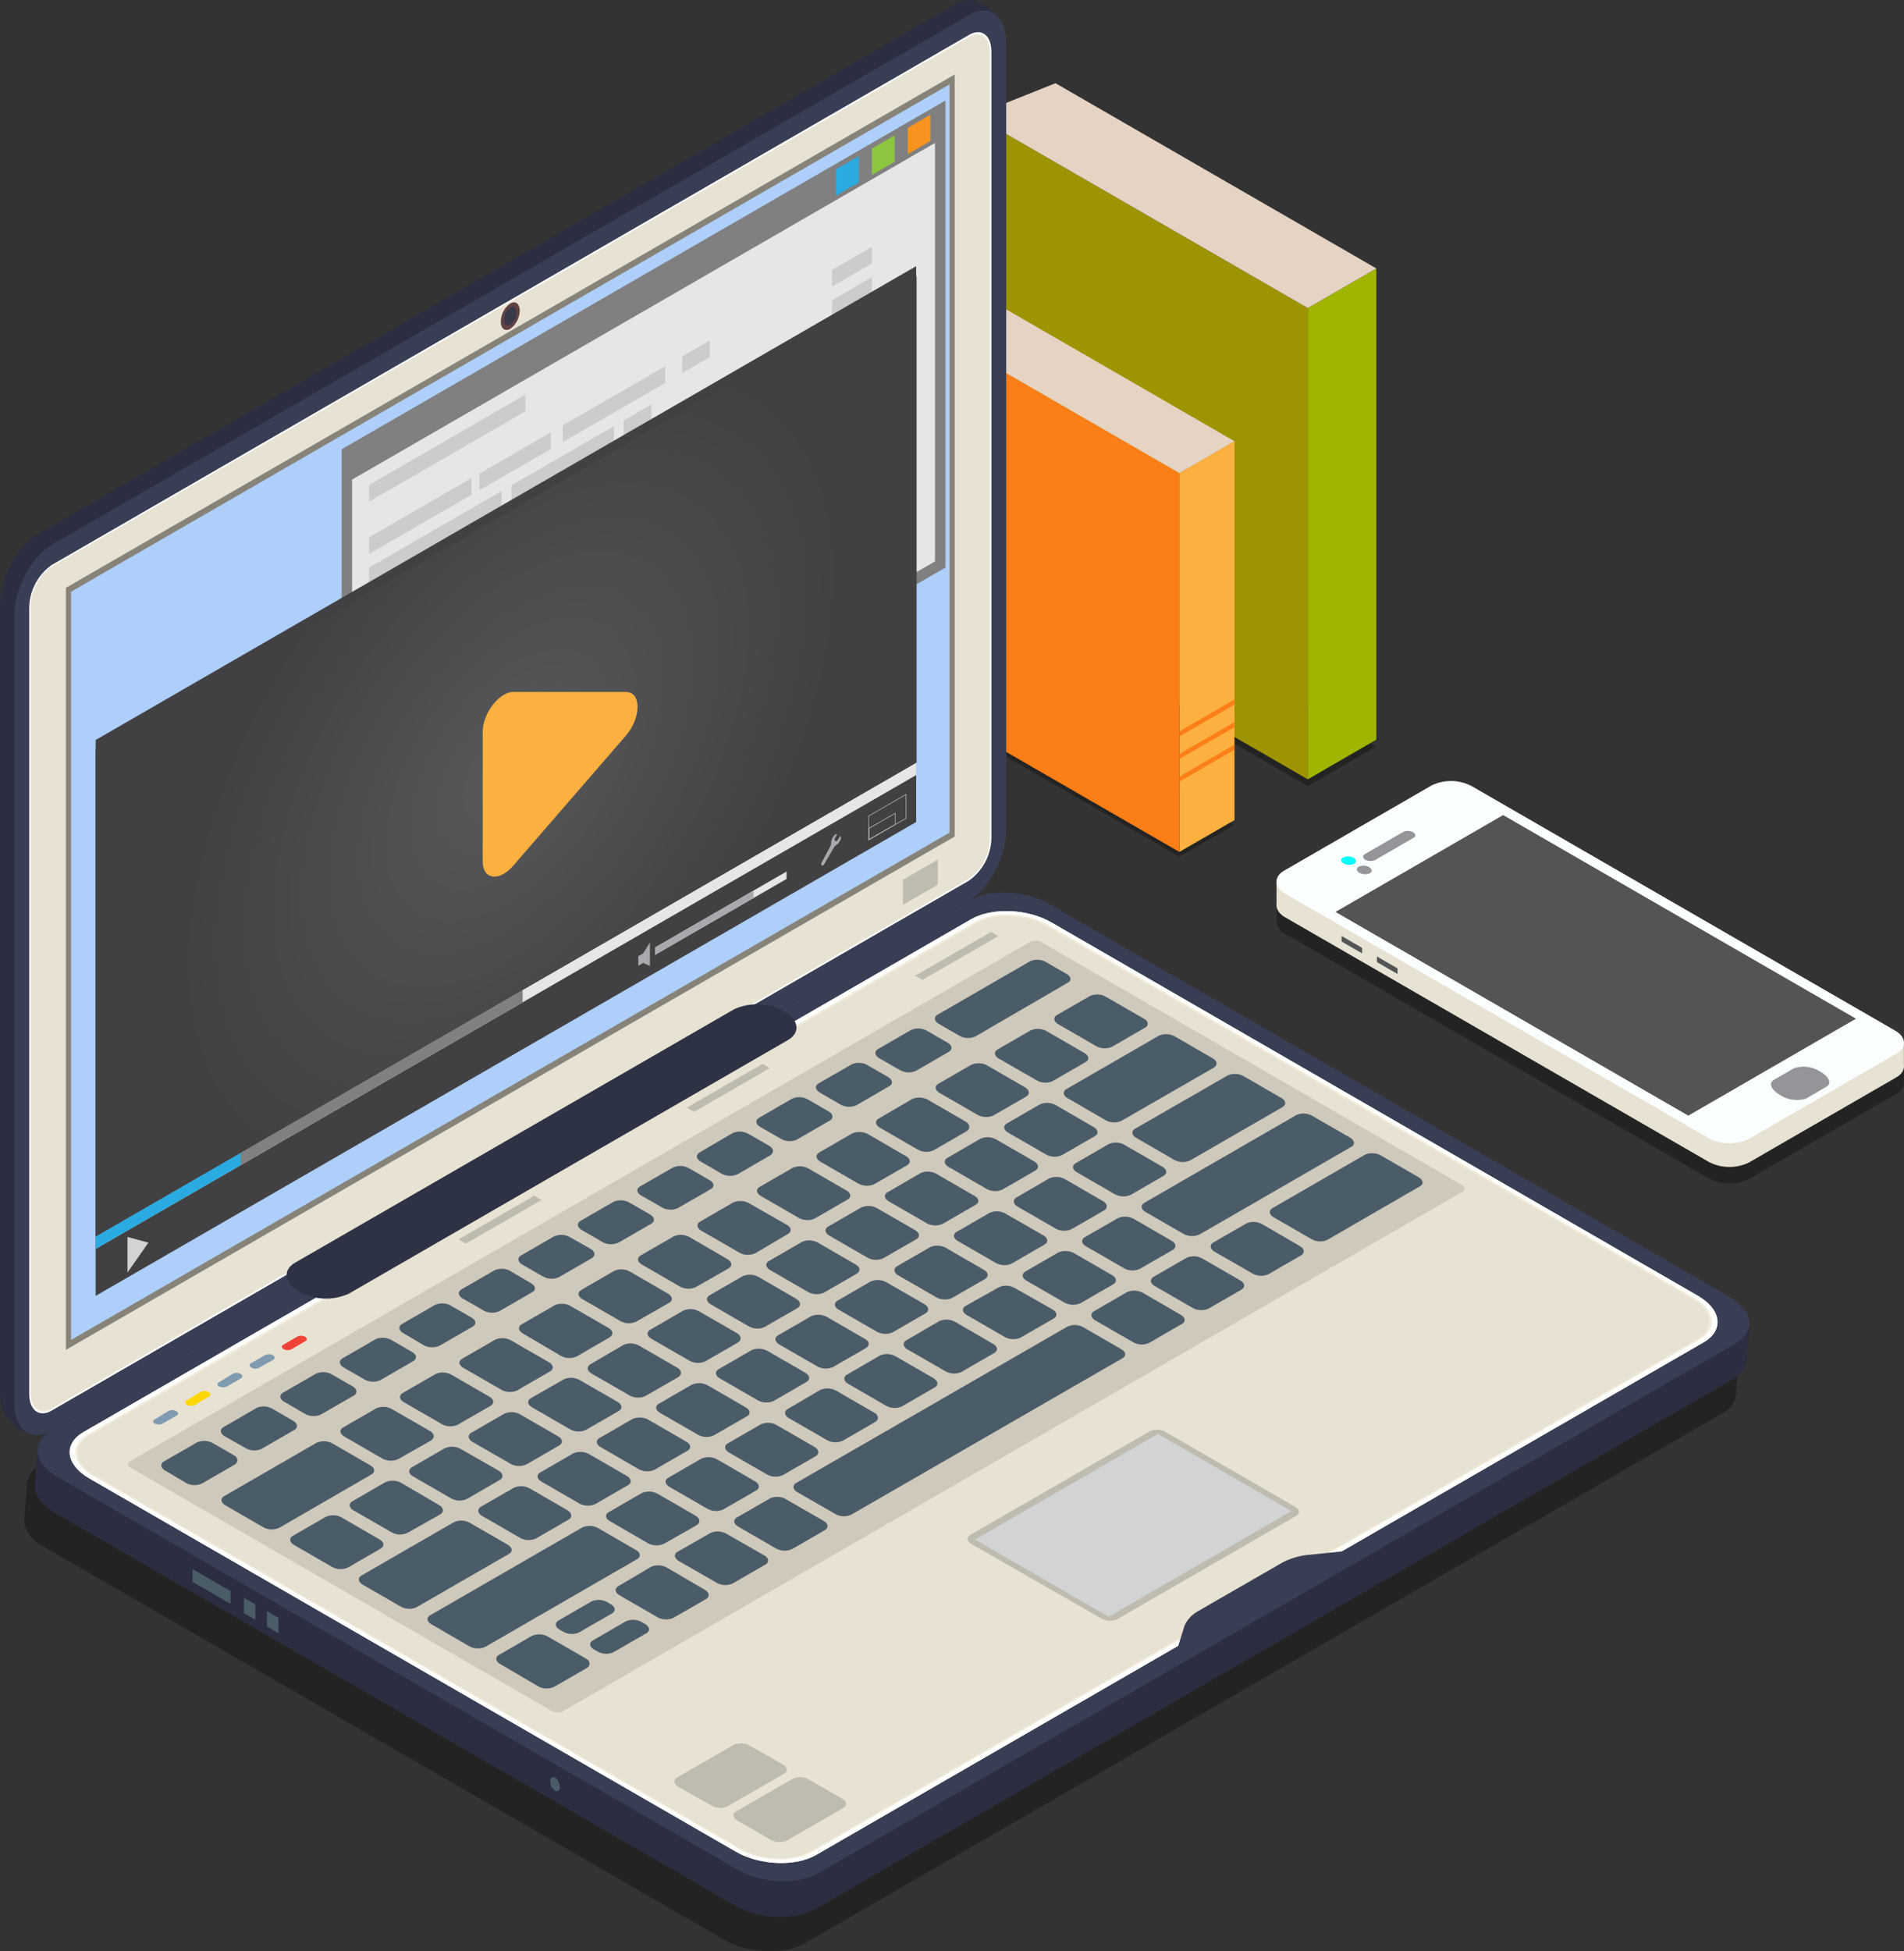<svg xmlns="http://www.w3.org/2000/svg" xmlns:xlink="http://www.w3.org/1999/xlink" viewBox="0 0 224.76 230.28"><rect x="0" y="0" width="224.76" height="230.28" fill="#333333" stroke="none"/><defs><radialGradient id="radial-gradient" cx="-302.02" cy="-193.59" r="194.73" gradientTransform="matrix(0.2, -0.12, 0, 0.21, 120.72, 95.19)" gradientUnits="userSpaceOnUse"><stop offset="0" stop-color="#58595b"></stop><stop offset="1" stop-color="#414042"></stop></radialGradient></defs><g id="Layer_2" data-name="Layer 2"><g id="Layer_1-2" data-name="Layer 1"><polygon points="162.47 88.1 124.6 66.23 115.03 70.06 154.38 92.77 162.47 88.1" style="opacity:0.32"></polygon><polygon points="162.47 87.29 154.38 91.97 154.38 36.35 162.47 31.68 162.47 87.29" style="fill:#a1b400"></polygon><polygon points="154.38 91.97 115.03 69.25 115.03 13.64 154.38 36.35 154.38 91.97" style="fill:#9e9300"></polygon><polygon points="162.47 31.68 124.6 9.82 115.03 13.64 154.38 36.35 162.47 31.68" style="fill:#e5d3c3"></polygon><polygon points="145.73 97.33 115.28 79.75 107.59 82.83 139.22 101.09 145.73 97.33" style="opacity:0.32"></polygon><polygon points="145.73 96.78 139.22 100.54 139.22 55.83 145.73 52.07 145.73 96.78" style="fill:#fbb040"></polygon><polygon points="139.22 100.54 107.59 82.28 107.59 37.57 139.22 55.83 139.22 100.54" style="fill:#fb7e17"></polygon><polygon points="145.73 52.07 115.28 34.49 107.59 37.57 139.22 55.83 145.73 52.07" style="fill:#e5d3c3"></polygon><polygon points="145.7 83.16 139.25 86.89 139.25 86.3 145.7 82.57 145.7 83.16" style="fill:#fb7e17"></polygon><polygon points="145.7 85.83 139.25 89.55 139.25 88.97 145.7 85.24 145.7 85.83" style="fill:#fb7e17"></polygon><polygon points="145.7 88.49 139.25 92.22 139.25 91.63 145.7 87.9 145.7 88.49" style="fill:#fb7e17"></polygon><path d="M205.27,160.26v0h0c0-1.09-.75-2.24-2.31-3.14l-80.37-46.4c-2.8-1.62-7-1.79-9.46-.39L4.82,172.85a2.87,2.87,0,0,0-1.63,2.25h0l-.33,4.18h0c-.09,1.12.69,2.33,2.31,3.26l80.36,46.4c2.8,1.62,7,1.8,9.46.4L203.3,166.8a2.88,2.88,0,0,0,1.62-2.14h0v-.07s0-.05,0-.08l.33-4.14Z" style="opacity:0.32"></path><path d="M224.76,125h0a1.81,1.81,0,0,0-1.08-1.47L173.76,94.74a5.29,5.29,0,0,0-4.76-.11L151.58,104.7a1.55,1.55,0,0,0-.88,1.21h0v2.82h0a1.78,1.78,0,0,0,1.07,1.51l49.91,28.81a5.29,5.29,0,0,0,4.76.1l17.42-10.06a1.53,1.53,0,0,0,.89-1.28h0Z" style="opacity:0.32"></path><path d="M150.69,104v2.83l2.48,1.36s-.11-3.09-.16-3.13Z" style="fill:#e8e2d3"></path><polygon points="224.75 123.06 224.75 125.85 220.09 128.45 224.75 123.06" style="fill:#e8e2d3"></polygon><path d="M201.68,137.1a5.29,5.29,0,0,0,4.76.1l17.42-10.06c1.26-.73,1.18-2-.19-2.75l-49.91-28.8a5.26,5.26,0,0,0-4.76-.11l-17.42,10.06c-1.26.73-1.18,2,.19,2.75Z" style="fill:#e8e2d3"></path><path d="M201.68,134.3a5.26,5.26,0,0,0,4.76.11l17.42-10.06c1.26-.73,1.18-2-.19-2.75L173.76,92.79a5.26,5.26,0,0,0-4.76-.1l-17.42,10.06c-1.26.73-1.18,2,.19,2.75Z" style="fill:#fafffd"></path><polygon points="199.3 131.66 219.09 120.22 177.44 96.19 157.65 107.62 199.3 131.66" style="fill:#545456"></polygon><path d="M161.19,101.47a1.3,1.3,0,0,0,1.18,0l4.5-2.6c.3-.17.26-.47-.09-.67h0a1.31,1.31,0,0,0-1.17,0l-4.5,2.6c-.3.17-.26.48.08.68Z" style="fill:#939598"></path><path d="M210.12,129.22a3.62,3.62,0,0,0,3.09.42l2.39-1.39c.66-.37.33-1.17-.72-1.78h0a3.65,3.65,0,0,0-3.09-.41l-2.39,1.38c-.66.38-.33,1.17.72,1.78Z" style="fill:#939598"></path><path d="M158.61,101.88a1.37,1.37,0,0,0,1.24.06c.32-.19.28-.51-.09-.72a1.4,1.4,0,0,0-1.24,0C158.21,101.35,158.25,101.67,158.61,101.88Z" style="fill:aqua"></path><path d="M160.47,103c-.36-.21-.4-.53-.09-.72a1.4,1.4,0,0,1,1.24.05c.36.22.4.54.09.72A1.4,1.4,0,0,1,160.47,103Z" style="fill:#939598"></path><polygon points="160.79 112.51 158.37 111.11 158.37 110.46 160.79 111.86 160.79 112.51" style="fill:#545456"></polygon><polygon points="164.97 114.94 162.54 113.54 162.54 112.88 164.97 114.28 164.97 114.94" style="fill:#545456"></polygon><path d="M117.76,1.93a6.45,6.45,0,0,0-2.6-1.82h0a2,2,0,0,0-.59-.1h0a3.43,3.43,0,0,0-1.86.51L4.39,63.06C2,64.46,0,68.21,0,71.44v92.8a6,6,0,0,0,.21,1.66h0A4.6,4.6,0,0,0,4,169.32l-1.37-1.23a3.51,3.51,0,0,0,1.74-.53L112.7,105c2.43-1.4,4.39-5.16,4.39-8.39V3.84a5.74,5.74,0,0,0-.36-2.11Z" style="fill:#2a2e40"></path><path d="M1.69,165.5V72.7c0-3.23,2-7,4.39-8.39L114.39,1.78c2.43-1.4,4.39.08,4.39,3.32V97.9c0,3.23-2,7-4.39,8.38L6.08,168.82C3.66,170.22,1.69,168.73,1.69,165.5Z" style="fill:#383e54"></path><path d="M6.08,166.48c-1.45.83-2.63-.06-2.63-2V71.69a6.33,6.33,0,0,1,2.63-5L114.39,4.12c1.45-.84,2.64,0,2.64,2v92.8a6.32,6.32,0,0,1-2.64,5Z" style="fill:#fff"></path><path d="M6.08,166.24c-1.36.78-2.46-.05-2.46-1.86V71.58a5.88,5.88,0,0,1,2.46-4.69L114.39,4.35c1.36-.78,2.46.05,2.46,1.86V99a5.88,5.88,0,0,1-2.46,4.7Z" style="fill:#e8e2d3"></path><polygon points="110.71 104.4 106.59 106.78 106.59 103.82 110.71 101.44 110.71 104.4" style="fill:#bfbbaf"></polygon><polygon points="7.78 159.3 7.78 69.37 112.7 8.79 112.7 98.72 7.78 159.3" style="fill:#878379"></polygon><polygon points="8.39 158.13 8.39 69.83 112.09 9.96 112.09 98.26 8.39 158.13" style="fill:#aecff9"></polygon><path d="M61.35,36.66a2.71,2.71,0,0,1-1.11,2.14c-.62.35-1.12,0-1.12-.85a2.69,2.69,0,0,1,1.12-2.14C60.85,35.46,61.35,35.84,61.35,36.66Z" style="fill:#614141"></path><path d="M60.24,38.3c-.41.24-.75,0-.75-.56a1.81,1.81,0,0,1,.75-1.43c.41-.24.74,0,.74.56A1.8,1.8,0,0,1,60.24,38.3Z" style="fill:#383a49"></path><polygon points="111.61 66.98 40.33 108.13 40.33 53.02 111.61 11.86 111.61 66.98" style="fill:gray"></polygon><polygon points="41.56 105.98 41.56 56.6 110.37 16.87 110.37 66.26 41.56 105.98" style="fill:#e6e6e6"></polygon><polygon points="109.84 16.64 107.16 18.19 107.16 15.09 109.84 13.54 109.84 16.64" style="fill:#f7931e"></polygon><polygon points="105.61 19.09 102.92 20.64 102.92 17.53 105.61 15.98 105.61 19.09" style="fill:#8cc63f"></polygon><polygon points="101.37 21.53 98.69 23.08 98.69 19.98 101.37 18.43 101.37 21.53" style="fill:#29abe2"></polygon><polygon points="62.01 48.55 43.57 59.2 43.57 57.23 62.01 46.58 62.01 48.55" style="fill:#ccc"></polygon><polygon points="55.66 58.39 43.57 65.37 43.57 63.4 55.66 56.42 55.66 58.39" style="fill:#ccc"></polygon><polygon points="65.03 52.98 56.59 57.85 56.59 55.89 65.03 51.01 65.03 52.98" style="fill:#ccc"></polygon><polygon points="78.52 45.2 66.43 52.17 66.43 50.2 78.52 43.23 78.52 45.2" style="fill:#ccc"></polygon><polygon points="83.78 42.15 80.53 44.03 80.53 42.06 83.78 40.19 83.78 42.15" style="fill:#ccc"></polygon><polygon points="74.1 58.48 70.84 60.36 70.84 58.39 74.1 56.51 74.1 58.48" style="fill:#ccc"></polygon><polygon points="78.52 55.93 75.26 57.81 75.26 55.84 78.52 53.96 78.52 55.93" style="fill:#ccc"></polygon><polygon points="102.92 31.1 98.22 33.82 98.22 31.85 102.92 29.14 102.92 31.1" style="fill:#ccc"></polygon><polygon points="59.22 59.91 43.57 68.95 43.57 66.98 59.22 57.94 59.22 59.91" style="fill:#ccc"></polygon><polygon points="72.47 52.26 60.38 59.24 60.38 57.27 72.47 50.3 72.47 52.26" style="fill:#ccc"></polygon><polygon points="91.58 48.39 79.5 55.37 79.5 53.4 91.58 46.42 91.58 48.39" style="fill:#ccc"></polygon><polygon points="76.89 49.71 73.63 51.59 73.63 49.62 76.89 47.74 76.89 49.71" style="fill:#ccc"></polygon><polygon points="102.92 34.68 98.22 37.4 98.22 35.43 102.92 32.71 102.92 34.68" style="fill:#ccc"></polygon><polygon points="48.84 69.49 43.57 72.53 43.57 70.56 48.84 67.52 48.84 69.49" style="fill:#ccc"></polygon><polygon points="66.43 59.33 49.62 69.04 49.62 67.07 66.43 57.36 66.43 59.33" style="fill:#ccc"></polygon><polygon points="84.37 48.97 67.56 58.68 67.56 56.71 84.37 47 84.37 48.97" style="fill:#ccc"></polygon><polygon points="102.92 38.26 98.22 40.98 98.22 39.01 102.92 36.29 102.92 38.26" style="fill:#ccc"></polygon><polygon points="55.66 69.13 43.57 76.11 43.57 74.14 55.66 67.16 55.66 69.13" style="fill:#ccc"></polygon><polygon points="69.97 60.87 56.59 68.59 56.59 66.62 69.97 58.9 69.97 60.87" style="fill:#ccc"></polygon><polygon points="102.92 41.84 98.22 44.55 98.22 42.59 102.92 39.87 102.92 41.84" style="fill:#ccc"></polygon><polygon points="52.3 74.64 43.57 79.69 43.57 77.72 52.3 72.68 52.3 74.64" style="fill:#ccc"></polygon><polygon points="70.11 64.36 58.02 71.34 58.02 69.37 70.11 62.4 70.11 64.36" style="fill:#ccc"></polygon><polygon points="56.59 72.17 53.33 74.05 53.33 72.08 56.59 70.2 56.59 72.17" style="fill:#ccc"></polygon><polygon points="102.92 45.42 98.22 48.13 98.22 46.16 102.92 43.45 102.92 45.42" style="fill:#ccc"></polygon><polygon points="57.01 75.5 48.57 80.38 48.57 78.41 57.01 73.53 57.01 75.5" style="fill:#ccc"></polygon><polygon points="80.19 58.54 71.74 63.42 71.74 61.45 80.19 56.58 80.19 58.54" style="fill:#ccc"></polygon><polygon points="70.11 67.94 58.02 74.92 58.02 72.95 70.11 65.97 70.11 67.94" style="fill:#ccc"></polygon><polygon points="46.83 81.39 43.57 83.26 43.57 81.3 46.83 79.42 46.83 81.39" style="fill:#ccc"></polygon><polygon points="102.92 49 98.22 51.71 98.22 49.74 102.92 47.03 102.92 49" style="fill:#ccc"></polygon><polygon points="83.83 60.02 71.74 67 71.74 65.03 83.83 58.05 83.83 60.02" style="fill:#ccc"></polygon><polygon points="50.39 82.4 43.57 86.34 43.57 84.37 50.39 80.43 50.39 82.4" style="fill:#ccc"></polygon><polygon points="61.7 75.87 51.4 81.82 51.4 79.85 61.7 73.9 61.7 75.87" style="fill:#ccc"></polygon><polygon points="77.79 66.58 62.66 75.32 62.66 73.35 77.79 64.61 77.79 66.58" style="fill:#ccc"></polygon><polygon points="102.92 52.58 98.22 55.29 98.22 53.32 102.92 50.61 102.92 52.58" style="fill:#ccc"></polygon><polygon points="65.03 78.03 56.59 82.91 56.59 80.94 65.03 76.06 65.03 78.03" style="fill:#ccc"></polygon><polygon points="59.43 87.23 49.11 93.19 49.11 91.22 59.43 85.26 59.43 87.23" style="fill:#ccc"></polygon><polygon points="56.59 91.91 49.11 96.23 49.11 94.26 56.59 89.94 56.59 91.91" style="fill:#ccc"></polygon><polygon points="57.56 94.99 49.11 99.87 49.11 97.9 57.56 93.02 57.56 94.99" style="fill:#ccc"></polygon><polygon points="69.19 75.63 65.93 77.51 65.93 75.54 69.19 73.66 69.19 75.63" style="fill:#ccc"></polygon><polygon points="68.96 81.73 65.7 83.61 65.7 81.64 68.96 79.76 68.96 81.73" style="fill:#ccc"></polygon><polygon points="68.96 84.77 65.7 86.65 65.7 84.68 68.96 82.8 68.96 84.77" style="fill:#ccc"></polygon><polygon points="68.96 87.81 65.7 89.69 65.7 87.72 68.96 85.84 68.96 87.81" style="fill:#ccc"></polygon><polygon points="46.2 88.9 43.57 90.42 43.57 88.45 46.2 86.93 46.2 88.9" style="fill:#ccc"></polygon><polygon points="51.01 86.13 46.83 88.54 46.83 86.57 51.01 84.16 51.01 86.13" style="fill:#ccc"></polygon><polygon points="55.66 83.44 51.47 85.86 51.47 83.89 55.66 81.47 55.66 83.44" style="fill:#ccc"></polygon><polygon points="102.92 56.16 98.22 58.87 98.22 56.9 102.92 54.19 102.92 56.16" style="fill:#ccc"></polygon><path d="M206.19,160.47l.34-4.26L205,158.1a6.48,6.48,0,0,0-1.1-.79l-80.37-46.4c-2.8-1.62-7-1.79-9.46-.39L5.74,173.05l-.17.12c-.57-1.09-1.13-2.12-1.13-2.12l-.32,4.19h0c-.09,1.12.69,2.33,2.3,3.26l80.37,46.4c2.8,1.62,7,1.79,9.46.39l108.31-62.53a2.9,2.9,0,0,0,1.62-2.15h0v-.15Z" style="fill:#2a2e40"></path><path d="M204.22,153.08l-80.37-46.4c-2.8-1.62-7-1.8-9.46-.4L6.08,168.82c-2.42,1.4-2.12,3.84.68,5.46l80.37,46.4c2.8,1.62,7,1.79,9.46.39L204.9,158.54C207.32,157.14,207,154.69,204.22,153.08Z" style="fill:#383e54"></path><path d="M200.43,152.92l-76.31-44.06c-2.8-1.62-7-1.79-9.46-.39L9.86,169c-2.42,1.4-2.12,3.85.68,5.47l76.32,44.05c2.8,1.62,7,1.8,9.46.4l104.79-60.51C203.54,157,203.23,154.54,200.43,152.92Z" style="fill:#f2ecdd"></path><path d="M200.43,152.92l-76.31-44.06c-2.8-1.62-7-1.79-9.46-.39L9.86,169c-2.42,1.4-2.12,3.85.68,5.47l76.32,44.05c2.8,1.62,7,1.8,9.46.4l104.79-60.51C203.54,157,203.23,154.54,200.43,152.92Z" style="fill:#fff"></path><path d="M200.61,158.09c2.18-1.26,1.9-3.46-.61-4.92l-76.32-44.06c-2.51-1.45-6.33-1.61-8.51-.35L10.37,169.27c-2.18,1.26-1.9,3.46.61,4.91l76.31,44.06c2.52,1.45,6.34,1.61,8.52.35Z" style="fill:#f2ecdd"></path><path d="M200.4,158c2.09-1.2,1.82-3.31-.58-4.7l-76.31-44.05c-2.41-1.39-6.05-1.54-8.14-.34l-104.8,60.5c-2.08,1.21-1.82,3.31.59,4.7l76.31,44.06c2.4,1.39,6,1.54,8.14.34Z" style="fill:#e8e2d3"></path><path d="M131.85,191.11,153,178.9c.49-.28.43-.77-.13-1.09L137.6,169a2.11,2.11,0,0,0-1.89-.08l-21.16,12.21c-.48.28-.42.77.14,1.1L130,191A2.08,2.08,0,0,0,131.85,191.11Z" style="fill:#bfbbaf"></path><polygon points="152.46 178.33 136.69 169.22 115.1 181.69 130.87 190.8 152.46 178.33" style="fill:#d1d3d4"></polygon><path d="M91,217.13a2.11,2.11,0,0,0,1.89.08l6.66-3.85c.48-.28.42-.77-.14-1.09L95.47,210a2.08,2.08,0,0,0-1.89-.08l-6.66,3.84c-.48.28-.42.77.14,1.1Z" style="fill:#bfbbaf"></path><path d="M84,213.09a2.08,2.08,0,0,0,1.89.08l6.66-3.84c.49-.28.43-.77-.13-1.1L88.48,206a2.11,2.11,0,0,0-1.89-.08l-6.66,3.85c-.48.28-.42.76.14,1.09Z" style="fill:#bfbbaf"></path><path d="M158.79,183.05l-4.56.47a8.48,8.48,0,0,0-2.86.89l-10,5.76a3.7,3.7,0,0,0-1.53,1.65l-.82,2.63Z" style="fill:#383e54"></path><path d="M172.67,140.62c.34-.2.3-.54-.09-.77L122.9,111.17a1.46,1.46,0,0,0-1.33,0L15.33,172.46c-.34.19-.3.54.09.76L65.1,201.9a1.49,1.49,0,0,0,1.33.06Z" style="fill:#cfc9bb"></path><path d="M111.86,123.05l-2.44-1.41a2.11,2.11,0,0,0-1.89-.08l-3.86,2.23c-.49.28-.43.77.13,1.1l2.44,1.4a2.11,2.11,0,0,0,1.89.08l3.86-2.23C112.48,123.86,112.42,123.37,111.86,123.05Z" style="fill:#4b5c69"></path><path d="M104.83,127.1l-2.43-1.4a2.08,2.08,0,0,0-1.89-.08l-3.87,2.23c-.48.28-.42.77.14,1.09l2.43,1.41a2.11,2.11,0,0,0,1.89.08l3.87-2.24C105.45,127.91,105.39,127.43,104.83,127.1Z" style="fill:#4b5c69"></path><path d="M97.81,131.16l-2.44-1.41a2.11,2.11,0,0,0-1.89-.08l-3.86,2.24c-.49.28-.43.76.13,1.09l2.44,1.4a2.08,2.08,0,0,0,1.89.08l3.86-2.23C98.43,132,98.37,131.48,97.81,131.16Z" style="fill:#4b5c69"></path><path d="M90.78,135.21l-2.43-1.4a2.11,2.11,0,0,0-1.89-.08L82.59,136c-.48.28-.42.77.14,1.09l2.43,1.41a2.13,2.13,0,0,0,1.9.08l3.86-2.23C91.4,136,91.34,135.54,90.78,135.21Z" style="fill:#4b5c69"></path><path d="M83.76,139.27l-2.44-1.41a2.11,2.11,0,0,0-1.89-.07L75.57,140c-.49.28-.43.77.13,1.09l2.44,1.4a2.08,2.08,0,0,0,1.89.08l3.86-2.23C84.38,140.08,84.32,139.59,83.76,139.27Z" style="fill:#4b5c69"></path><path d="M76.73,143.32l-2.43-1.4a2.11,2.11,0,0,0-1.89-.08l-3.87,2.23c-.48.28-.42.77.14,1.09l2.43,1.41a2.13,2.13,0,0,0,1.9.08l3.86-2.23C77.35,144.14,77.29,143.65,76.73,143.32Z" style="fill:#4b5c69"></path><path d="M69.71,147.38,67.28,146a2.1,2.1,0,0,0-1.9-.08l-3.86,2.23c-.48.28-.42.77.14,1.09l2.43,1.4a2.08,2.08,0,0,0,1.89.08l3.87-2.23C70.33,148.19,70.27,147.7,69.71,147.38Z" style="fill:#4b5c69"></path><path d="M62.69,151.44,60.25,150a2.11,2.11,0,0,0-1.89-.08l-3.86,2.23c-.49.28-.43.77.13,1.1l2.44,1.4a2.11,2.11,0,0,0,1.89.08l3.86-2.23C63.31,152.25,63.24,151.76,62.69,151.44Z" style="fill:#4b5c69"></path><path d="M55.66,155.49l-2.43-1.4a2.1,2.1,0,0,0-1.9-.08l-3.86,2.23c-.48.28-.42.77.14,1.09L50,158.74a2.11,2.11,0,0,0,1.89.07l3.87-2.23C56.28,156.3,56.22,155.81,55.66,155.49Z" style="fill:#4b5c69"></path><path d="M48.64,159.55l-2.44-1.41a2.11,2.11,0,0,0-1.89-.08l-3.86,2.23c-.49.28-.43.77.13,1.1l2.44,1.4a2.08,2.08,0,0,0,1.89.08l3.86-2.23C49.26,160.36,49.2,159.87,48.64,159.55Z" style="fill:#4b5c69"></path><path d="M41.61,163.6l-2.43-1.4a2.08,2.08,0,0,0-1.89-.08l-3.87,2.23c-.48.28-.42.77.14,1.09L36,166.85a2.11,2.11,0,0,0,1.89.08l3.87-2.23C42.23,164.42,42.17,163.93,41.61,163.6Z" style="fill:#4b5c69"></path><path d="M34.59,167.66l-2.44-1.41a2.11,2.11,0,0,0-1.89-.08l-3.86,2.24c-.49.28-.43.76.13,1.09L29,170.9a2.08,2.08,0,0,0,1.89.08l3.86-2.23C35.21,168.47,35.15,168,34.59,167.66Z" style="fill:#4b5c69"></path><path d="M27.56,171.71l-2.43-1.4a2.11,2.11,0,0,0-1.89-.08l-3.87,2.23c-.48.28-.42.77.14,1.09L21.94,175a2.11,2.11,0,0,0,1.89.08l3.87-2.23C28.18,172.53,28.12,172,27.56,171.71Z" style="fill:#4b5c69"></path><path d="M135,120.2l-4.46-2.57a2.08,2.08,0,0,0-1.89-.08l-3.87,2.23c-.48.28-.42.77.14,1.09l4.46,2.58a2.11,2.11,0,0,0,1.89.08l3.87-2.23C135.65,121,135.59,120.53,135,120.2Z" style="fill:#4b5c69"></path><path d="M128,124.26l-4.47-2.58a2.11,2.11,0,0,0-1.89-.07l-3.86,2.23c-.49.28-.43.76.13,1.09l4.47,2.57a2.08,2.08,0,0,0,1.89.08l3.86-2.23C128.63,125.07,128.57,124.58,128,124.26Z" style="fill:#4b5c69"></path><path d="M121,128.32l-4.46-2.58a2.11,2.11,0,0,0-1.89-.08l-3.87,2.23c-.48.28-.42.77.14,1.09l4.46,2.58a2.11,2.11,0,0,0,1.89.08l3.87-2.23C121.6,129.13,121.54,128.64,121,128.32Z" style="fill:#4b5c69"></path><path d="M114,132.37l-4.46-2.58a2.13,2.13,0,0,0-1.9-.07L103.74,132c-.49.28-.42.77.14,1.09l4.46,2.58a2.11,2.11,0,0,0,1.89.07l3.86-2.23C114.58,133.18,114.52,132.69,114,132.37Z" style="fill:#4b5c69"></path><path d="M106.93,136.43l-4.46-2.58a2.11,2.11,0,0,0-1.89-.08L96.72,136c-.49.28-.43.77.13,1.1l4.46,2.57a2.11,2.11,0,0,0,1.89.08l3.87-2.23C107.55,137.24,107.49,136.75,106.93,136.43Z" style="fill:#4b5c69"></path><path d="M99.91,140.48l-4.46-2.57a2.1,2.1,0,0,0-1.9-.08l-3.86,2.23c-.48.28-.42.77.14,1.09l4.46,2.58a2.11,2.11,0,0,0,1.89.07l3.86-2.23C100.53,141.29,100.47,140.81,99.91,140.48Z" style="fill:#4b5c69"></path><path d="M92.88,144.54,88.42,142a2.11,2.11,0,0,0-1.89-.08l-3.86,2.23c-.49.28-.43.77.13,1.1l4.46,2.57a2.1,2.1,0,0,0,1.9.08L93,145.63C93.5,145.35,93.44,144.86,92.88,144.54Z" style="fill:#4b5c69"></path><path d="M85.86,148.59,81.4,146a2.08,2.08,0,0,0-1.89-.08l-3.87,2.23c-.48.28-.42.77.14,1.09l4.46,2.58a2.11,2.11,0,0,0,1.89.08L86,149.69C86.48,149.41,86.42,148.92,85.86,148.59Z" style="fill:#4b5c69"></path><path d="M78.83,152.65l-4.46-2.58a2.11,2.11,0,0,0-1.89-.08l-3.86,2.24c-.49.28-.43.76.13,1.09l4.46,2.57a2.1,2.1,0,0,0,1.9.08L79,153.74C79.46,153.46,79.39,153,78.83,152.65Z" style="fill:#4b5c69"></path><path d="M71.81,156.7l-4.46-2.57a2.11,2.11,0,0,0-1.89-.08l-3.87,2.23c-.48.28-.42.77.14,1.09L66.19,160a2.11,2.11,0,0,0,1.89.08L72,157.8C72.43,157.52,72.37,157,71.81,156.7Z" style="fill:#4b5c69"></path><path d="M64.79,160.76l-4.47-2.58a2.11,2.11,0,0,0-1.89-.07l-3.86,2.23c-.49.28-.43.77.13,1.09L59.17,164a2.08,2.08,0,0,0,1.89.08l3.86-2.23C65.41,161.57,65.35,161.08,64.79,160.76Z" style="fill:#4b5c69"></path><path d="M57.76,164.82l-4.46-2.58a2.11,2.11,0,0,0-1.89-.08l-3.87,2.23c-.48.28-.42.77.14,1.09l4.46,2.58a2.11,2.11,0,0,0,1.89.08l3.87-2.23C58.38,165.63,58.32,165.14,57.76,164.82Z" style="fill:#4b5c69"></path><path d="M50.74,168.87l-4.46-2.57a2.1,2.1,0,0,0-1.9-.08l-3.86,2.23c-.49.28-.42.77.14,1.09l4.46,2.58a2.11,2.11,0,0,0,1.89.07L50.87,170C51.36,169.68,51.3,169.19,50.74,168.87Z" style="fill:#4b5c69"></path><path d="M129.09,133l-4.46-2.58a2.11,2.11,0,0,0-1.89-.08l-3.86,2.23c-.49.28-.43.77.13,1.1l4.46,2.57a2.08,2.08,0,0,0,1.89.08l3.87-2.23C129.71,133.81,129.65,133.32,129.09,133Z" style="fill:#4b5c69"></path><path d="M122.07,137.05l-4.46-2.57a2.1,2.1,0,0,0-1.9-.08l-3.86,2.23c-.48.28-.42.77.14,1.09l4.46,2.58a2.11,2.11,0,0,0,1.89.08l3.86-2.23C122.69,137.87,122.63,137.38,122.07,137.05Z" style="fill:#4b5c69"></path><path d="M115,141.11l-4.46-2.58a2.14,2.14,0,0,0-1.89-.08l-3.86,2.24c-.49.28-.43.76.13,1.09l4.46,2.57a2.1,2.1,0,0,0,1.9.08l3.86-2.23C115.66,141.92,115.6,141.43,115,141.11Z" style="fill:#4b5c69"></path><path d="M108,145.16l-4.46-2.57a2.11,2.11,0,0,0-1.89-.08l-3.87,2.23c-.48.28-.42.77.14,1.09l4.46,2.58a2.11,2.11,0,0,0,1.89.08l3.87-2.23C108.64,146,108.58,145.49,108,145.16Z" style="fill:#4b5c69"></path><path d="M101,149.22l-4.46-2.58a2.11,2.11,0,0,0-1.89-.07l-3.86,2.23c-.49.28-.43.77.13,1.09l4.46,2.58a2.13,2.13,0,0,0,1.9.07l3.86-2.23C101.62,150,101.55,149.54,101,149.22Z" style="fill:#4b5c69"></path><path d="M94,153.28l-4.46-2.58a2.11,2.11,0,0,0-1.89-.08l-3.87,2.23c-.48.28-.42.77.14,1.09l4.46,2.58a2.11,2.11,0,0,0,1.89.08l3.87-2.23C94.59,154.09,94.53,153.6,94,153.28Z" style="fill:#4b5c69"></path><path d="M87,157.33l-4.47-2.57a2.08,2.08,0,0,0-1.89-.08l-3.86,2.23c-.49.28-.43.77.13,1.09l4.47,2.58a2.11,2.11,0,0,0,1.89.07l3.86-2.23C87.57,158.14,87.51,157.65,87,157.33Z" style="fill:#4b5c69"></path><path d="M79.92,161.39l-4.46-2.58a2.11,2.11,0,0,0-1.89-.08L69.7,161c-.48.28-.42.77.14,1.1l4.46,2.57a2.08,2.08,0,0,0,1.89.08l3.87-2.23C80.54,162.2,80.48,161.71,79.92,161.39Z" style="fill:#4b5c69"></path><path d="M72.9,165.44l-4.46-2.57a2.1,2.1,0,0,0-1.9-.08L62.68,165c-.49.28-.42.77.14,1.09l4.46,2.58a2.11,2.11,0,0,0,1.89.08L73,166.54C73.52,166.26,73.46,165.77,72.9,165.44Z" style="fill:#4b5c69"></path><path d="M65.87,169.5l-4.46-2.58a2.11,2.11,0,0,0-1.89-.08l-3.86,2.23c-.49.28-.43.77.13,1.1l4.46,2.57a2.08,2.08,0,0,0,1.89.08L66,170.59C66.49,170.31,66.43,169.82,65.87,169.5Z" style="fill:#4b5c69"></path><path d="M58.85,173.55,54.39,171a2.1,2.1,0,0,0-1.9-.08l-3.86,2.23c-.48.28-.42.77.14,1.09l4.46,2.58a2.11,2.11,0,0,0,1.89.08L59,174.65C59.47,174.37,59.41,173.88,58.85,173.55Z" style="fill:#4b5c69"></path><path d="M51.82,177.61,47.36,175a2.11,2.11,0,0,0-1.89-.07l-3.86,2.23c-.49.28-.43.77.13,1.09l4.46,2.57a2.1,2.1,0,0,0,1.9.08L52,178.7C52.44,178.42,52.38,177.93,51.82,177.61Z" style="fill:#4b5c69"></path><path d="M44.8,181.67l-4.46-2.58a2.11,2.11,0,0,0-1.89-.08l-3.87,2.23c-.48.28-.42.77.14,1.09l4.46,2.58a2.11,2.11,0,0,0,1.89.08l3.86-2.23C45.42,182.48,45.36,182,44.8,181.67Z" style="fill:#4b5c69"></path><path d="M137.2,137.68l-4.46-2.57a2.08,2.08,0,0,0-1.89-.08L127,137.26c-.49.28-.43.77.13,1.09l4.46,2.58a2.13,2.13,0,0,0,1.9.07l3.86-2.23C137.82,138.49,137.76,138,137.2,137.68Z" style="fill:#4b5c69"></path><path d="M130.18,141.74l-4.46-2.58a2.11,2.11,0,0,0-1.89-.08L120,141.31c-.48.28-.42.77.14,1.1l4.46,2.57a2.11,2.11,0,0,0,1.89.08l3.87-2.23C130.8,142.55,130.74,142.06,130.18,141.74Z" style="fill:#4b5c69"></path><path d="M123.16,145.79l-4.47-2.57a2.08,2.08,0,0,0-1.89-.08l-3.86,2.23c-.49.28-.43.77.13,1.09l4.47,2.58a2.11,2.11,0,0,0,1.89.08l3.86-2.24C123.78,146.6,123.71,146.12,123.16,145.79Z" style="fill:#4b5c69"></path><path d="M116.13,149.85l-4.46-2.58a2.11,2.11,0,0,0-1.89-.08l-3.87,2.23c-.48.28-.42.77.14,1.1l4.46,2.57a2.08,2.08,0,0,0,1.89.08l3.87-2.23C116.75,150.66,116.69,150.17,116.13,149.85Z" style="fill:#4b5c69"></path><path d="M109.11,153.9l-4.47-2.57a2.08,2.08,0,0,0-1.89-.08l-3.86,2.23c-.49.28-.43.77.13,1.09l4.47,2.58a2.11,2.11,0,0,0,1.89.08l3.86-2.23C109.73,154.72,109.67,154.23,109.11,153.9Z" style="fill:#4b5c69"></path><path d="M102.08,158l-4.46-2.58a2.11,2.11,0,0,0-1.89-.08l-3.87,2.24c-.48.28-.42.76.14,1.09l4.46,2.57a2.08,2.08,0,0,0,1.89.08l3.87-2.23C102.7,158.77,102.64,158.28,102.08,158Z" style="fill:#4b5c69"></path><path d="M95.06,162l-4.46-2.57a2.13,2.13,0,0,0-1.9-.08l-3.86,2.23c-.49.28-.42.77.14,1.09l4.46,2.58a2.11,2.11,0,0,0,1.89.08l3.86-2.23C95.68,162.83,95.62,162.34,95.06,162Z" style="fill:#4b5c69"></path><path d="M88,166.07l-4.46-2.58a2.11,2.11,0,0,0-1.89-.07l-3.86,2.23c-.49.28-.43.77.13,1.09l4.46,2.57a2.08,2.08,0,0,0,1.89.08l3.87-2.23C88.65,166.88,88.59,166.39,88,166.07Z" style="fill:#4b5c69"></path><path d="M81,170.13l-4.46-2.58a2.13,2.13,0,0,0-1.9-.08l-3.86,2.23c-.48.28-.42.77.14,1.09l4.46,2.58a2.11,2.11,0,0,0,1.89.08l3.86-2.23C81.63,170.94,81.57,170.45,81,170.13Z" style="fill:#4b5c69"></path><path d="M74,174.18l-4.46-2.57a2.08,2.08,0,0,0-1.89-.08l-3.86,2.23c-.49.28-.43.77.13,1.09l4.46,2.58a2.13,2.13,0,0,0,1.9.07l3.86-2.23C74.6,175,74.54,174.5,74,174.18Z" style="fill:#4b5c69"></path><path d="M67,178.24l-4.46-2.58a2.11,2.11,0,0,0-1.89-.08l-3.87,2.23c-.48.28-.42.77.14,1.1l4.46,2.57a2.08,2.08,0,0,0,1.89.08l3.86-2.23C67.58,179.05,67.52,178.56,67,178.24Z" style="fill:#4b5c69"></path><path d="M138.29,146.42l-4.46-2.58a2.11,2.11,0,0,0-1.89-.07L128.07,146c-.48.28-.42.77.14,1.09l4.46,2.57a2.08,2.08,0,0,0,1.89.08l3.87-2.23C138.91,147.23,138.85,146.74,138.29,146.42Z" style="fill:#4b5c69"></path><path d="M131.27,150.48l-4.47-2.58a2.11,2.11,0,0,0-1.89-.08l-3.86,2.23c-.49.28-.43.77.13,1.09l4.47,2.58a2.11,2.11,0,0,0,1.89.08l3.86-2.23C131.89,151.29,131.83,150.8,131.27,150.48Z" style="fill:#4b5c69"></path><path d="M124.24,154.53,119.78,152a2.08,2.08,0,0,0-1.89-.08L114,154.11c-.48.28-.42.77.14,1.09l4.46,2.58a2.11,2.11,0,0,0,1.89.07l3.87-2.23C124.86,155.34,124.8,154.85,124.24,154.53Z" style="fill:#4b5c69"></path><path d="M117.22,158.59,112.76,156a2.13,2.13,0,0,0-1.9-.08L107,158.16c-.48.28-.42.77.14,1.1l4.46,2.57a2.11,2.11,0,0,0,1.89.08l3.86-2.23C117.84,159.4,117.78,158.91,117.22,158.59Z" style="fill:#4b5c69"></path><path d="M110.19,162.64l-4.46-2.57a2.08,2.08,0,0,0-1.89-.08L100,162.22c-.49.28-.43.77.13,1.09l4.46,2.58a2.11,2.11,0,0,0,1.89.08l3.87-2.24C110.81,163.45,110.75,163,110.19,162.64Z" style="fill:#4b5c69"></path><path d="M103.17,166.7l-4.46-2.58a2.13,2.13,0,0,0-1.9-.08L93,166.27c-.48.28-.42.77.14,1.1l4.46,2.57a2.08,2.08,0,0,0,1.89.08l3.86-2.23C103.79,167.51,103.73,167,103.17,166.7Z" style="fill:#4b5c69"></path><path d="M96.14,170.75l-4.46-2.57a2.08,2.08,0,0,0-1.89-.08l-3.86,2.23c-.49.28-.43.77.13,1.09L90.52,174a2.13,2.13,0,0,0,1.9.08l3.86-2.23C96.76,171.57,96.7,171.08,96.14,170.75Z" style="fill:#4b5c69"></path><path d="M89.12,174.81l-4.46-2.58a2.11,2.11,0,0,0-1.89-.08l-3.87,2.24c-.48.28-.42.76.14,1.09l4.46,2.57a2.08,2.08,0,0,0,1.89.08l3.87-2.23C89.74,175.62,89.68,175.13,89.12,174.81Z" style="fill:#4b5c69"></path><path d="M82.09,178.86l-4.46-2.57a2.11,2.11,0,0,0-1.89-.08l-3.86,2.23c-.49.28-.43.77.13,1.09l4.46,2.58a2.13,2.13,0,0,0,1.9.08L82.23,180C82.72,179.68,82.65,179.19,82.09,178.86Z" style="fill:#4b5c69"></path><path d="M153.43,147.05,149,144.47a2.11,2.11,0,0,0-1.89-.08l-3.86,2.23c-.49.28-.43.77.13,1.1l4.47,2.57a2.08,2.08,0,0,0,1.89.08l3.86-2.23C154.05,147.86,154,147.37,153.43,147.05Z" style="fill:#4b5c69"></path><path d="M146.4,151.1l-4.46-2.57a2.08,2.08,0,0,0-1.89-.08l-3.87,2.23c-.48.28-.42.77.14,1.09l4.46,2.58a2.11,2.11,0,0,0,1.89.08l3.87-2.23C147,151.92,147,151.43,146.4,151.1Z" style="fill:#4b5c69"></path><path d="M139.38,155.16l-4.46-2.58a2.13,2.13,0,0,0-1.9-.08l-3.86,2.23c-.48.28-.42.77.14,1.1l4.46,2.57a2.08,2.08,0,0,0,1.89.08l3.86-2.23C140,156,139.94,155.48,139.38,155.16Z" style="fill:#4b5c69"></path><path d="M97.23,179.49l-4.46-2.57a2.08,2.08,0,0,0-1.89-.08L87,179.07c-.48.28-.42.77.14,1.09l4.46,2.58a2.14,2.14,0,0,0,1.89.08l3.87-2.24C97.85,180.3,97.79,179.82,97.23,179.49Z" style="fill:#4b5c69"></path><path d="M90.21,183.55,85.74,181a2.11,2.11,0,0,0-1.89-.08L80,183.12c-.49.28-.43.77.13,1.1l4.47,2.57a2.08,2.08,0,0,0,1.89.08l3.86-2.23C90.83,184.36,90.77,183.87,90.21,183.55Z" style="fill:#4b5c69"></path><path d="M83.18,187.6,78.72,185a2.08,2.08,0,0,0-1.89-.08L73,187.18c-.48.28-.42.77.14,1.09l4.46,2.58a2.11,2.11,0,0,0,1.89.08l3.87-2.23C83.8,188.42,83.74,187.93,83.18,187.6Z" style="fill:#4b5c69"></path><path d="M69.13,195.71l-4.46-2.57a2.11,2.11,0,0,0-1.89-.08l-3.86,2.23c-.49.28-.43.77.13,1.09L63.51,199a2.11,2.11,0,0,0,1.89.08l3.87-2.23C69.75,196.53,69.69,196,69.13,195.71Z" style="fill:#4b5c69"></path><path d="M167.48,138.94,163,136.36a2.11,2.11,0,0,0-1.89-.08l-10.89,6.29c-.48.28-.42.77.14,1.09l4.46,2.58a2.11,2.11,0,0,0,1.89.07L167.61,140C168.1,139.75,168,139.26,167.48,138.94Z" style="fill:#4b5c69"></path><path d="M132.35,159.21l-4.46-2.57a2.08,2.08,0,0,0-1.89-.08L94,175c-.49.28-.43.77.13,1.1l4.47,2.57a2.11,2.11,0,0,0,1.89.08l32-18.45C133,160,132.91,159.54,132.35,159.21Z" style="fill:#4b5c69"></path><path d="M72.1,189.32l-.4-.24a2.13,2.13,0,0,0-1.9-.08l-3.86,2.24c-.49.28-.42.76.14,1.09l.4.23a2.08,2.08,0,0,0,1.89.08l3.87-2.23C72.72,190.13,72.66,189.64,72.1,189.32Z" style="fill:#4b5c69"></path><path d="M76.16,191.66l-.41-.24a2.11,2.11,0,0,0-1.89-.07L70,193.58c-.49.28-.43.77.13,1.09l.41.23a2.08,2.08,0,0,0,1.89.08l3.86-2.23C76.78,192.47,76.72,192,76.16,191.66Z" style="fill:#4b5c69"></path><path d="M159.36,134.25l-4.46-2.57a2.08,2.08,0,0,0-1.89-.08L135.1,141.94c-.49.28-.43.77.13,1.09l4.47,2.58a2.11,2.11,0,0,0,1.89.08l17.91-10.34C160,135.07,159.92,134.58,159.36,134.25Z" style="fill:#4b5c69"></path><path d="M75.07,182.92l-4.46-2.58a2.11,2.11,0,0,0-1.89-.07L50.8,190.61c-.48.28-.42.77.14,1.09l4.46,2.58a2.11,2.11,0,0,0,1.89.07L75.21,184C75.69,183.73,75.63,183.24,75.07,182.92Z" style="fill:#4b5c69"></path><path d="M59.93,182.29l-4.46-2.57a2.08,2.08,0,0,0-1.89-.08l-10.89,6.28c-.48.28-.42.77.14,1.1l4.46,2.57a2.08,2.08,0,0,0,1.89.08l10.89-6.28C60.56,183.11,60.49,182.62,59.93,182.29Z" style="fill:#4b5c69"></path><path d="M43.71,172.93l-4.46-2.58a2.11,2.11,0,0,0-1.89-.08l-10.89,6.29c-.48.28-.42.77.14,1.09l4.46,2.58a2.11,2.11,0,0,0,1.89.08L43.85,174C44.33,173.74,44.27,173.25,43.71,172.93Z" style="fill:#4b5c69"></path><path d="M125.91,114.94l-2.44-1.41a2.11,2.11,0,0,0-1.89-.08l-10.89,6.29c-.48.28-.42.77.14,1.09l2.43,1.41a2.11,2.11,0,0,0,1.89.07L126,116C126.53,115.75,126.47,115.26,125.91,114.94Z" style="fill:#4b5c69"></path><path d="M143.14,124.89l-4.46-2.58a2.11,2.11,0,0,0-1.89-.08l-10.89,6.29c-.48.28-.42.77.14,1.09l4.46,2.58a2.11,2.11,0,0,0,1.89.08L143.28,126C143.76,125.7,143.7,125.21,143.14,124.89Z" style="fill:#4b5c69"></path><path d="M151.25,129.57,146.79,127a2.11,2.11,0,0,0-1.89-.07L134,133.2c-.48.28-.42.77.14,1.09l4.46,2.58a2.11,2.11,0,0,0,1.89.08l10.89-6.29C151.87,130.38,151.81,129.89,151.25,129.57Z" style="fill:#4b5c69"></path><path d="M33.5,159.22a1,1,0,0,0,.92,0l1.64-.95c.24-.13.21-.37-.06-.52h0a1,1,0,0,0-.92,0l-1.65.95c-.23.13-.2.37.07.53Z" style="fill:#ef4136"></path><path d="M29.7,161.41a1,1,0,0,0,.91,0l1.65-.95c.24-.14.21-.37-.06-.53h0a1,1,0,0,0-.92,0l-1.65.95c-.23.14-.2.37.07.53Z" style="fill:#809bb0"></path><path d="M25.9,163.61a1,1,0,0,0,.91,0l1.65-.95c.24-.13.21-.37-.07-.53h0a1,1,0,0,0-.91,0l-1.65,1c-.23.13-.2.37.07.53Z" style="fill:#809bb0"></path><path d="M22.1,165.8a1,1,0,0,0,.91,0l1.65-1c.24-.14.21-.38-.07-.53h0a1,1,0,0,0-.91,0l-1.65,1c-.23.14-.2.37.07.53Z" style="fill:gold"></path><path d="M18.3,168a1,1,0,0,0,.91,0l1.65-.95c.23-.13.21-.37-.07-.53h0a1,1,0,0,0-.91,0l-1.65,1c-.23.14-.2.38.07.53Z" style="fill:#809bb0"></path><polygon points="108.89 115.64 117.84 110.48 116.98 109.98 108.03 115.15 108.89 115.64" style="fill:#bfbbaf"></polygon><polygon points="81.94 131.21 90.88 126.04 90.02 125.55 81.08 130.71 81.94 131.21" style="fill:#bfbbaf"></polygon><polygon points="54.98 146.77 63.93 141.61 63.07 141.11 54.12 146.27 54.98 146.77" style="fill:#bfbbaf"></polygon><polygon points="27.21 189.27 22.73 186.68 22.73 185.18 27.21 187.77 27.21 189.27" style="fill:#4b5c69"></polygon><polygon points="30.15 191.16 28.8 190.37 28.8 188.56 30.15 189.35 30.15 191.16" style="fill:#4b5c69"></polygon><polygon points="32.87 192.74 31.51 191.95 31.51 190.14 32.87 190.93 32.87 192.74" style="fill:#4b5c69"></polygon><path d="M66.09,210.89c0,.42-.26.61-.57.43a1.35,1.35,0,0,1-.57-1.09c0-.42.25-.61.57-.43A1.38,1.38,0,0,1,66.09,210.89Z" style="fill:#4b5c69"></path><path d="M35.28,152.42a6.56,6.56,0,0,0,5.9.25L93,122.75c1.51-.87,1.32-2.4-.43-3.41h0a6.59,6.59,0,0,0-5.9-.24L34.86,149c-1.52.87-1.33,2.39.42,3.4Z" style="fill:#2d3245"></path><polygon id="Player_Body" data-name="Player Body" points="11.29 87.33 11.29 152.93 108.15 97.01 108.15 31.41 11.29 87.33" style="fill:#414042"></polygon><g id="Fullscreen_Window" data-name="Fullscreen|Window"><path d="M102.51,96.27v2.91L107,96.59V93.68Zm4.4.28L102.59,99V96.32l4.32-2.5Z" style="fill:#a7a9ac"></path><path d="M102.51,97.75v1.43l3.2-1.85V95.9Zm3.12-.46-3,1.75V97.79l3-1.75Z" style="fill:#a7a9ac"></path></g><path id="Resolution_Options" data-name="Resolution|Options" d="M98.63,99.79c.39-.24.37-.31.56-.63a.47.47,0,0,0,0-.53l-.33.56a.42.42,0,0,1-.27.07.51.51,0,0,1-.07-.26l.32-.57a.47.47,0,0,0-.45.28,1.24,1.24,0,0,0-.27.8,1.07,1.07,0,0,1-.11.38L97,101.77h0c-.08.15-.08.31,0,.36s.22,0,.31-.18v0l1.09-1.86A1.3,1.3,0,0,1,98.63,99.79Z" style="fill:#a7a9ac"></path><g id="Sound"><g id="Sound_On_Off" data-name="Sound On|Off"><g id="Sound-2" data-name="Sound"><polygon points="76.72 111.23 75.92 112.51 75.35 112.84 75.35 113.97 75.92 113.64 76.72 114 76.72 111.23" style="fill:#a7a9ac"></polygon></g></g><g id="Bar"><polygon points="92.85 103.73 77.32 112.69 77.32 111.82 92.85 102.85 92.85 103.73" style="fill:#e6e6e6"></polygon><polygon points="88.95 105.98 77.32 112.69 77.32 111.82 88.95 105.1 88.95 105.98" style="fill:#a7a9ac"></polygon></g></g><g id="Stop_Pause_Button" data-name="Stop|Pause Button"><polygon points="15.05 145.98 15.05 150.17 17.52 146.65 15.05 145.98" style="fill:#d1d3d4"></polygon></g><g id="Bar-2" data-name="Bar"><polygon points="11.29 145.93 108.15 90.01 108.15 91.47 11.29 147.39 11.29 145.93" style="fill:#e6e6e6"></polygon><polygon points="61.69 118.29 11.29 147.39 11.29 145.93 61.69 116.83 61.69 118.29" style="fill:gray"></polygon><polygon points="28.42 137.5 11.29 147.39 11.29 145.93 28.42 136.04 28.42 137.5" style="fill:#29abe2"></polygon></g><g id="Screen"><polygon points="108.2 89.98 11.29 145.93 11.29 88.56 108.2 32.61 108.2 89.98" style="fill:url(#radial-gradient)"></polygon></g><path d="M60.58,81.66H73.89c1.83,0,1.83,3,0,5.15L60.58,102.17c-1.65,1.91-3.6,1.64-3.6-.49V86.31C57,84.18,58.93,81.66,60.58,81.66Z" style="fill:#fbb040"></path></g></g></svg>